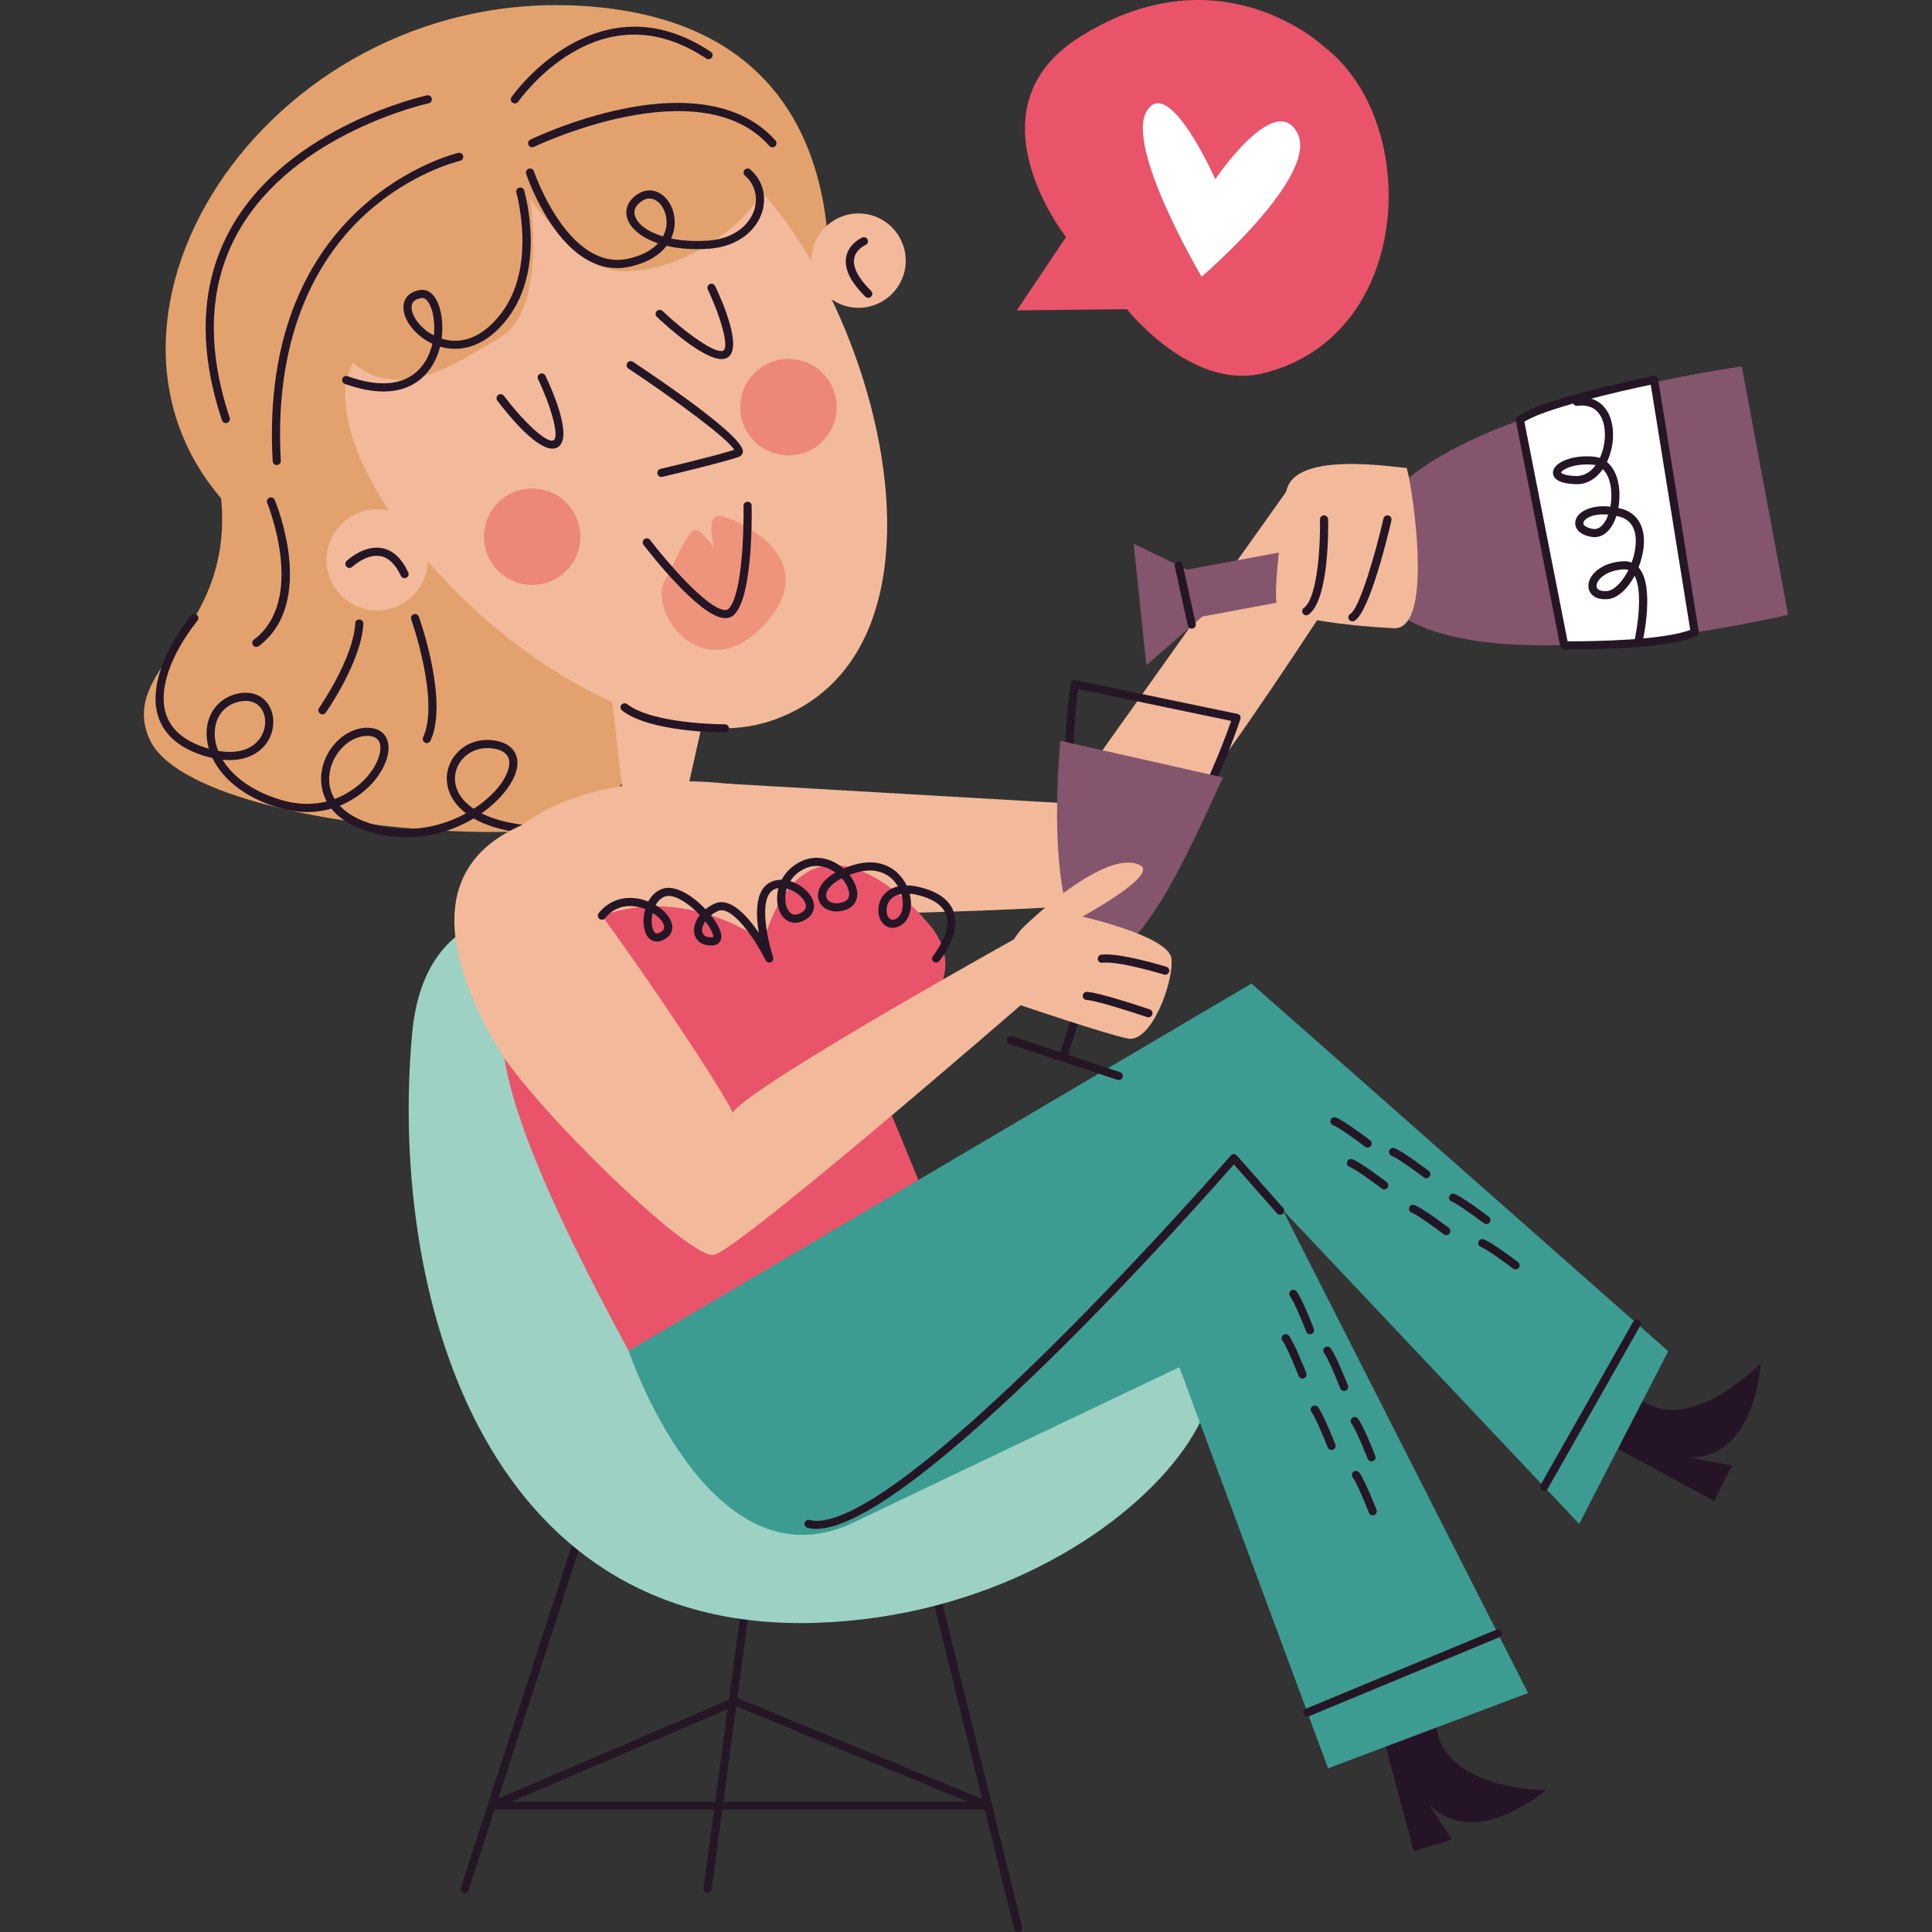 <?xml version="1.0" encoding="UTF-8"?>
<!-- Generator: Adobe Illustrator 25.1.0, SVG Export Plug-In . SVG Version: 6.00 Build 0)  -->
<svg xmlns="http://www.w3.org/2000/svg" xmlns:xlink="http://www.w3.org/1999/xlink" version="1.1" id="Capa_1" x="0px" y="0px" viewBox="0 0 500 500" style="enable-background:new 0 0 500 500;" xml:space="preserve" width="512" height="512">
<rect x="0" y="0" width="500" height="500" fill="#333333" stroke="none"/>
<g>
	<g>
		<path style="fill:#E9546A;" d="M342.845,12.255c0,0-26.719-25.632-63.297-2.756c-29.845,18.665-3.666,51.846-3.666,51.846    l-12.711,18.967l28.464-0.292c0,0,16.541,20.92,34.833,16.67C365.827,87.543,368.075,31.731,342.845,12.255z"/>
		<path style="fill:#FFFFFF;" d="M310.976,71.609c0,0,30.541-26.115,24.786-37.181s-21.246,11.951-21.246,11.951    s-11.951-27.001-17.705-17.705S310.976,71.609,310.976,71.609z"/>
	</g>
	<g>
		<g>
			<path style="fill:#251626;" d="M120.261,489.92c0.445,0,0.858-0.284,1.002-0.729l32.617-100.593     c0.179-0.554-0.123-1.148-0.677-1.327c-0.562-0.179-1.15,0.126-1.327,0.677l-32.617,100.593     c-0.179,0.554,0.123,1.148,0.677,1.327C120.045,489.903,120.154,489.92,120.261,489.92z"/>
			<path style="fill:#251626;" d="M263.492,500c0.082,0,0.167-0.01,0.253-0.031c0.564-0.14,0.91-0.71,0.77-1.276L238.1,391.574     c-0.138-0.564-0.694-0.908-1.276-0.77c-0.564,0.14-0.91,0.71-0.77,1.276l26.414,107.119C262.586,499.679,263.018,500,263.492,500     z"/>
			<path style="fill:#251626;" d="M127.248,468.369h128.444c0.582,0,1.054-0.471,1.054-1.054c0-0.582-0.471-1.054-1.054-1.054     H127.248c-0.582,0-1.054,0.471-1.054,1.054C126.194,467.897,126.666,468.369,127.248,468.369z"/>
			<path style="fill:#251626;" d="M183.114,489.92c0.519,0,0.971-0.385,1.041-0.914l13.048-97.039     c0.078-0.576-0.327-1.107-0.903-1.183c-0.56-0.105-1.105,0.325-1.183,0.903l-13.048,97.039c-0.078,0.576,0.327,1.107,0.903,1.183     C183.02,489.918,183.067,489.92,183.114,489.92z"/>
			<path style="fill:#251626;" d="M255.692,468.369c0.414,0,0.807-0.245,0.973-0.652c0.222-0.537-0.033-1.155-0.572-1.375     l-65.424-26.968c-0.543-0.224-1.155,0.033-1.375,0.572c-0.222,0.537,0.033,1.155,0.572,1.375l65.424,26.968     C255.422,468.344,255.558,468.369,255.692,468.369z"/>
			<path style="fill:#251626;" d="M127.248,468.369c0.138,0,0.28-0.027,0.414-0.084l63.02-26.968     c0.535-0.23,0.784-0.848,0.556-1.383c-0.228-0.537-0.854-0.786-1.383-0.556l-63.02,26.968c-0.535,0.23-0.784,0.848-0.556,1.383     C126.45,468.13,126.841,468.369,127.248,468.369z"/>
		</g>
		<path style="fill:#F2BA9B;" d="M188.232,202.816l87.344,5.052l60.464-85.083l17.525,17.919c0,0-56.89,91.045-70.624,93.155    c-13.734,2.11-89.456,3.362-89.456,3.362L188.232,202.816z"/>
		<path style="fill:#E3A26D;" d="M166.917,162.277c0,0,7.606,44.315-15.304,50.758s-103.875-0.627-113.022-21.949    s31.789-29.046,14.661-79.889C46.454,91.017,172.58,139.843,166.917,162.277z"/>
		<path style="fill:#251626;" d="M98.677,216.013c-6.833-1.367-10.722-3.974-12.908-6.736c-3.719,1.078-8.32,1.354-13.743-0.274    c-9.098-2.727-14.585-7.701-17.038-12.817c-0.51-0.115-1.035-0.249-1.578-0.405c-6.693-1.93-10.891-5.429-12.48-10.393    c-2.188-6.837,1.002-16.587,8.535-26.081c0.362-0.459,1.025-0.533,1.48-0.171c0.457,0.362,0.533,1.025,0.171,1.48    c-7.094,8.944-10.15,17.962-8.178,24.13c1.362,4.254,5.081,7.285,11.058,9.01c0.021,0.006,0.039,0.012,0.06,0.016    c-0.48-1.613-0.663-3.208-0.572-4.717c0.305-5.017,3.636-8.798,8.485-9.631c3.315-0.566,6.077,0.578,7.621,3.136    c1.786,2.957,1.443,7.1-0.836,10.072c-1.202,1.568-4.454,4.659-11.152,3.986c2.498,4.139,7.376,8.071,15.032,10.368    c4.653,1.395,8.642,1.264,11.916,0.432c-1.634-3.054-1.539-5.999-1.362-7.396c0.852-6.662,6.588-12,12.358-11.669    c2.245,0.128,3.881,1.177,4.608,2.951c1.21,2.961-0.344,7.563-3.869,11.449c-1.171,1.292-4.003,4.015-8.343,5.773    c2.352,2.533,6.151,4.421,11.15,5.421c8.08,1.613,15.67-0.257,21.504-3.455c-2.527-1.93-3.733-3.988-4.309-5.505    c-1.301-3.418-0.636-7.119,1.778-9.897c2.603-2.996,6.629-4.233,10.78-3.283c3.844,0.871,5.672,3.575,4.892,7.23    c-0.743,3.48-4.062,7.905-9.119,11.449c2.78,1.397,6.316,2.406,10.451,2.941c12.235,1.597,22.508-3.447,27.48-13.465    c3.879-7.82,3.138-16.47-1.846-21.525c-0.407-0.414-0.403-1.08,0.012-1.49c0.41-0.407,1.076-0.403,1.49,0.012    c5.614,5.692,6.512,15.314,2.231,23.941c-4.161,8.384-14.138,16.635-29.639,14.618c-5.515-0.714-9.434-2.101-12.218-3.709    c-4.748,2.844-10.716,4.857-17.357,4.857C103.1,216.665,100.912,216.459,98.677,216.013z M119.652,196.47    c-1.895,2.184-2.42,5.087-1.399,7.767c0.737,1.939,2.219,3.649,4.332,5.069c5.007-3.225,8.374-7.37,9.088-10.71    c0.537-2.523-0.572-4.116-3.297-4.735c-0.759-0.171-1.511-0.255-2.245-0.255C123.593,193.605,121.27,194.61,119.652,196.47z     M85.275,200.29c-0.305,2.387,0.165,4.575,1.329,6.487c4.254-1.576,7.005-4.217,8.117-5.439c2.898-3.194,4.361-7.077,3.478-9.234    c-0.414-1.01-1.348-1.564-2.776-1.646c-0.132-0.008-0.263-0.01-0.395-0.01C90.459,190.446,85.961,194.937,85.275,200.29z     M62.324,181.502c-3.91,0.671-6.493,3.614-6.738,7.68c-0.101,1.634,0.181,3.383,0.875,5.145c4.717,0.809,8.508-0.226,10.617-2.978    c1.764-2.301,2.054-5.466,0.706-7.701c-0.893-1.48-2.361-2.26-4.204-2.26C63.178,181.389,62.759,181.426,62.324,181.502z"/>
		<path style="fill:#E3A26D;" d="M211.569,95.961c0,0,22.986-87.754-58.803-94.287S13.413,81.715,58.933,130.891    C93.656,168.402,229.727,175.499,211.569,95.961z"/>
		<path style="fill:#9CD1C3;" d="M204.287,256.813c0,0-91.775-54.163-97.655,10.901s17.084,155.088,104.505,152.274    s137.877-84.612,74.48-81.482S245.355,274.343,204.287,256.813z"/>
		<path style="fill:#F2BA9B;" d="M256.784,330.855c0,0-52.199-13.205-34.591-111.374c2.641-14.722-58.884-27.152-87.024-5.994    c-22.396,16.84-2.056,73.258,27.526,136.113L256.784,330.855z"/>
		<path style="fill:#F2BA9B;" d="M154.856,149.042l6.385,57.203l-23.52,16.997c0,0,17.388,13.533,37.582,13.975    c20.194,0.441,34.679-31.113,34.679-31.113l-32.038-1.844l8.281-36.974L154.856,149.042z"/>
		<path style="fill:#F2BA9B;" d="M89.595,98.353c0,0,20.678-66.612,79.46-65.008c43.979,1.2,93.017,129.816,31.809,152.737    C157.478,202.329,84.435,133.307,89.595,98.353z"/>
		<path style="fill:#251626;" d="M171.16,123.438c0.08,0,0.161-0.008,0.243-0.029c0.628-0.148,15.423-3.649,19.755-5.151    c0.622-0.216,1.021-0.689,1.099-1.299c0.447-3.519-17.635-16.129-28.452-23.329c-0.48-0.323-1.14-0.196-1.461,0.292    c-0.323,0.486-0.191,1.138,0.292,1.461c12.57,8.368,25.783,18.209,27.378,21.035c-4.758,1.548-18.948,4.906-19.096,4.941    c-0.566,0.134-0.916,0.702-0.782,1.268C170.248,123.111,170.682,123.438,171.16,123.438z"/>
		<path style="fill:#251626;" d="M142.963,116.107c0.434,0,0.842-0.086,1.214-0.276c4.365-2.198-1.206-14.793-3.017-18.6    c-0.249-0.525-0.881-0.747-1.404-0.498c-0.525,0.249-0.749,0.877-0.498,1.404c3.231,6.798,5.657,14.964,3.972,15.814    c-1.805,0.903-8.084-5.233-12.838-11.531c-0.352-0.469-1.015-0.556-1.476-0.208c-0.465,0.352-0.558,1.013-0.208,1.476    C131.043,106.778,138.462,116.107,142.963,116.107z"/>
		<path style="fill:#251626;" d="M186.753,92.926c0.502,0,0.955-0.091,1.348-0.29c4.365-2.198-1.206-14.793-3.017-18.6    c-0.249-0.525-0.881-0.749-1.404-0.498c-0.525,0.249-0.749,0.877-0.498,1.404c3.231,6.798,5.657,14.964,3.972,15.814    c-1.935,0.945-9.652-4.577-15.709-10.278c-0.424-0.399-1.091-0.379-1.49,0.045c-0.399,0.424-0.379,1.091,0.045,1.49    C172.899,84.741,181.993,92.924,186.753,92.926z"/>
		<circle style="fill:#F2BA9B;" cx="97.615" cy="144.906" r="13.089"/>
		<circle style="fill:#F2BA9B;" cx="222.193" cy="67.451" r="12.208"/>
		<path style="fill:#251626;" d="M104.694,149.628c0.15,0,0.3-0.031,0.445-0.099c0.527-0.245,0.757-0.873,0.51-1.399    c-1.692-3.634-3.966-5.744-6.763-6.271c-4.719-0.889-9,3.145-9.181,3.318c-0.42,0.401-0.434,1.066-0.035,1.488    c0.403,0.422,1.068,0.438,1.49,0.037c0.035-0.033,3.698-3.459,7.343-2.77c2.087,0.397,3.848,2.109,5.236,5.087    C103.919,149.404,104.297,149.628,104.694,149.628z"/>
		<path style="fill:#251626;" d="M224.696,77.082c0.274,0,0.545-0.105,0.751-0.315c0.407-0.416,0.403-1.083-0.012-1.49    c-3.291-3.233-4.801-6.141-4.369-8.409c0.455-2.389,2.898-3.447,2.922-3.457c0.537-0.226,0.788-0.846,0.562-1.381    c-0.228-0.539-0.85-0.782-1.381-0.562c-0.144,0.062-3.509,1.521-4.174,5.005c-0.578,3.036,1.091,6.505,4.962,10.306    C224.163,76.981,224.429,77.082,224.696,77.082z"/>
		<circle style="fill:#ED8777;" cx="137.722" cy="138.898" r="12.478"/>
		<circle style="fill:#ED8777;" cx="204.053" cy="105.37" r="12.478"/>
		<path style="fill:#251426;" d="M409.942,370.214l33.654,18.256l4.616-9.201l-11.638-2.2c0,0,16.235,3.094,19.166-24.371    c0,0-25.9,27.374-38.423,0.018L409.942,370.214z"/>
		<path style="fill:#251426;" d="M355.976,442.114l9.878,36.99l9.856-2.973l-6.403-9.964c0,0,8.914,13.918,30.875-2.836    c0,0-37.685,0.01-26.427-27.891L355.976,442.114z"/>
		<g>
			<path style="fill:#84556C;" d="M450.775,94.833l11.985,64.271c0,0-102.986,24.567-109.09-12.911     C347.565,108.716,450.775,94.833,450.775,94.833z"/>
			
				<rect x="297.743" y="142.081" transform="matrix(0.983 -0.183 0.183 0.983 -21.511 64.115)" style="fill:#84556C;" width="76.595" height="12.654"/>
			<path style="fill:#E9546A;" d="M303.949,149.366"/>
			<polygon style="fill:#84556C;" points="293.398,140.704 296.671,172.173 311.278,159.461 309.212,148.384    "/>
			<g>
				<path style="fill:#FFFFFF;" d="M438.603,163.671l-10.524-65.36c0,0-29.69,6.021-34.727,10.42l11.466,58.28      C404.818,167.01,430.542,167.369,438.603,163.671z"/>
				<path style="fill:#251626;" d="M404.804,168.064c-0.498-0.006-0.924-0.362-1.019-0.85l-11.467-58.28      c-0.074-0.37,0.056-0.749,0.34-0.998c5.188-4.53,33.988-10.409,35.21-10.658c0.28-0.058,0.572,0.004,0.809,0.167      c0.237,0.163,0.395,0.416,0.44,0.7l10.525,65.362c0.076,0.467-0.169,0.928-0.601,1.124c-6.777,3.11-24.898,3.445-32.374,3.445      C405.487,168.074,404.804,168.064,404.804,168.064z M427.214,99.563c-8.576,1.786-27.931,6.308-32.704,9.601l11.177,56.799      c0.27,0.002,0.597,0.004,0.98,0.004c5.526,0,23.595-0.22,30.763-2.947L427.214,99.563z"/>
			</g>
			<g>
				<path style="fill:#FFFFFF;" d="M423.958,166.385c0,0,4.722-20.671-3.971-20.076c-8.693,0.595-10.39,8.216-4.01,7.698      c6.38-0.518,13.464-18.722,3.336-21.342c-10.127-2.62-13.991,4.18-7.186,5.258c6.805,1.078,8.913-17.934,0.22-18.701      c-8.693-0.768-13.772,4.883-4.264,5.028c9.508,0.145,12.595-21.859,0-20.281"/>
				<path style="fill:#251626;" d="M423.723,167.411c-0.568-0.13-0.922-0.694-0.792-1.262c0.817-3.581,2.303-13.179,0.099-17.123      c-1.758,3.272-4.291,5.814-6.968,6.03c-2.754,0.243-3.96-0.903-4.433-1.597c-0.702-1.025-0.739-2.367-0.103-3.68      c0.957-1.976,3.663-4.2,8.39-4.523c0.852-0.062,1.64,0.058,2.348,0.34c0.533-1.434,0.901-2.951,1.029-4.425      c0.247-2.85-0.29-6.462-4.244-7.485c-0.247-0.064-0.488-0.121-0.726-0.175c-0.408,1.274-0.967,2.42-1.669,3.326      c-1.272,1.648-2.943,2.4-4.69,2.126c-2.972-0.471-3.877-1.869-4.151-2.661c-0.362-1.041-0.074-2.177,0.79-3.118      c1.241-1.344,4.038-2.515,8.164-2.064c0.484-2.624,0.309-5.581-0.632-7.73c-0.358-0.819-0.801-1.48-1.327-1.98      c-1.729,2.496-4.085,3.892-6.633,3.892c-0.035,0-0.07,0-0.107,0c-3.256-0.049-5.25-0.724-5.923-2.004      c-0.368-0.7-0.3-1.521,0.185-2.251c1.179-1.77,5.03-3.328,10.111-2.875c0.558,0.049,1.093,0.167,1.597,0.346      c1.762-3.789,1.762-8.617-0.068-11.282c-1.233-1.797-3.155-2.548-5.754-2.221c-0.56,0.08-1.105-0.335-1.177-0.914      c-0.072-0.578,0.337-1.105,0.914-1.177c4.268-0.535,6.575,1.399,7.755,3.12c2.278,3.317,2.323,9.018,0.169,13.515      c0.901,0.735,1.644,1.741,2.19,2.988c1.101,2.515,1.317,5.888,0.766,8.919c0.245,0.056,0.492,0.115,0.745,0.179      c4.137,1.07,6.256,4.608,5.816,9.708c-0.154,1.788-0.632,3.69-1.346,5.489c0.035,0.041,0.072,0.082,0.109,0.123      c4.081,4.775,1.175,18.145,0.829,19.654c-0.111,0.488-0.545,0.819-1.027,0.819C423.882,167.438,423.801,167.43,423.723,167.411z       M420.06,147.36c-3.832,0.261-5.97,1.961-6.637,3.338c-0.298,0.615-0.319,1.187-0.056,1.572      c0.364,0.537,1.284,0.788,2.525,0.687c1.891-0.154,4.034-2.439,5.534-5.431C421.027,147.379,420.574,147.317,420.06,147.36z       M410.153,134.615c-0.189,0.204-0.486,0.607-0.35,0.996c0.156,0.449,0.891,1.017,2.49,1.27c0.978,0.158,1.889-0.29,2.694-1.332      c0.502-0.648,0.916-1.459,1.237-2.367C413.225,132.907,411.081,133.606,410.153,134.615z M412.256,120.271      c-5.081-0.451-8.152,1.393-8.246,2.046c0.004,0.008,0.554,0.825,4.091,0.879c2.204-0.029,3.857-1.432,4.851-2.809      C412.729,120.33,412.497,120.291,412.256,120.271z"/>
			</g>
		</g>
		<path style="fill:#F2BA9B;" d="M332.801,128.769c0,0-3.814,25.225-2.175,28.215c1.639,2.99,18.79,5.073,30.094,5.602    c11.304,0.529,3.851-41.943,3.244-41.539C363.357,121.451,332.313,115.551,332.801,128.769z"/>
		<polygon style="fill:#3D9C91;" points="343.716,457.637 281.261,289.228 309.656,269.209 395.458,438.149   "/>
		<path style="fill:#3D9C91;" d="M162.695,349.6c0,0,20.924,62.339,58.298,44.374c16.623-7.99,103.695-49.417,103.695-49.417    L311.9,313.861L162.695,349.6z"/>
		<path style="fill:#E3A26D;" d="M152.766,16.617c0,0,55.232,8.916,47.309,28.141c-7.923,19.225-36.573,31.093-47.309,22.693    c-10.736-8.399-15.593-16.113-15.593-16.113s4.59,28.649-7.621,35.925c-12.212,7.276-30.385,20.161-42.899,1.074    S82.823,0.861,152.766,16.617z"/>
		<path style="fill:#EF947C;" d="M172.792,149.042c0,0,5.298-11.818,6.929-11.955c1.631-0.136,5.055,4.605,5.055,4.605    s-2.371-8.693,1.581-8.166c3.951,0.527,27.525,10.851,11.448,28.185S166.207,157.149,172.792,149.042z"/>
		<path style="fill:#251626;" d="M187.694,159.976c0.903,0,1.696-0.307,2.303-0.893c4.847-4.686,4.577-25.818,4.53-28.211    c-0.012-0.58-0.397-1.004-1.074-1.033c-0.582,0.012-1.043,0.492-1.033,1.074c0.121,6.25-0.34,23.225-3.888,26.655    c-0.15,0.146-0.414,0.342-0.99,0.294c-4.711-0.35-15.54-13.204-19.316-18.129c-0.356-0.461-1.017-0.552-1.478-0.193    c-0.461,0.354-0.547,1.015-0.193,1.478c1.447,1.887,14.334,18.462,20.831,18.946C187.49,159.971,187.593,159.976,187.694,159.976z    "/>
		<path style="fill:#251626;" d="M187.494,189.561c0.047,0,0.082,0,0.103,0c0.582-0.002,1.052-0.477,1.05-1.058    s-0.473-1.05-1.054-1.05c-0.004-0.002-0.006-0.002-0.027,0c-0.739,0-18.6-0.064-25.28-5.231c-0.455-0.356-1.117-0.276-1.478,0.189    c-0.356,0.459-0.272,1.122,0.189,1.478C168.155,189.428,185.817,189.561,187.494,189.561z"/>
		<path style="fill:#251626;" d="M136.172,44.997c-0.183-0.552,0.113-1.148,0.665-1.332c0.547-0.183,1.15,0.111,1.334,0.663    c0.091,0.265,9.09,26.404,24.797,22.539c3.68-0.91,5.943-2.379,7.337-3.896c-4.396-1.49-7.172-3.91-7.969-6.45    c-0.774-2.465,0.323-4.873,2.933-6.439c1.916-1.15,4.069-1.085,5.898,0.187c2.583,1.79,3.935,5.499,3.287,9.018    c-0.128,0.696-0.362,1.535-0.782,2.435c2.7,0.56,5.917,0.794,9.566,0.552c7.045-0.477,10.784-4.379,11.936-7.872    c1.099-3.332,0.191-6.756-2.371-8.936c-0.442-0.377-0.496-1.043-0.119-1.486c0.377-0.445,1.043-0.494,1.486-0.119    c3.227,2.747,4.379,7.038,3.007,11.2c-1.369,4.145-5.709,8.767-13.795,9.317c-4.172,0.28-7.812-0.037-10.854-0.766    c-1.566,2.06-4.297,4.126-9.053,5.301c-1.309,0.323-2.568,0.473-3.785,0.473C144.523,69.387,136.532,46.07,136.172,44.997z     M166.35,51.89c-1.251,0.751-2.616,2.056-2.004,4.003c0.648,2.066,3.188,4.079,7.23,5.299c0.453-0.848,0.687-1.642,0.805-2.286    c0.56-3.046-0.79-5.779-2.414-6.905c-0.475-0.329-1.117-0.63-1.881-0.63C167.56,51.371,166.976,51.515,166.35,51.89z"/>
		<path style="fill:#251626;" d="M89.239,99.345c-0.547-0.198-0.831-0.801-0.636-1.348c0.195-0.547,0.798-0.829,1.348-0.636    c8.528,3.064,15.083,2.284,18.954-2.254c1.517-1.776,2.476-3.935,2.996-6.139c-4.593-2.136-7.894-6.53-7.456-10.051    c0.263-2.109,1.867-3.525,4.398-3.883c1.622-0.224,3.062,0.685,4.102,2.577c1.229,2.237,1.891,6.063,1.344,10.029    c3.513,1.107,9.461,1.235,15.427-6.565c9.31-12.167,3.972-31.008,3.916-31.197c-0.163-0.558,0.158-1.142,0.718-1.305    c0.566-0.167,1.142,0.156,1.305,0.714c0.239,0.813,5.699,20.045-4.264,33.068c-6.738,8.806-13.77,8.448-17.499,7.361    c-0.597,2.402-1.677,4.762-3.383,6.761c-2.103,2.463-5.606,4.84-11.286,4.84C96.446,101.317,93.147,100.749,89.239,99.345z     M109.14,77.121c-1.585,0.224-2.461,0.916-2.603,2.056c-0.274,2.202,1.986,5.684,5.738,7.627c0.358-3.231-0.154-6.32-1.177-8.178    c-0.387-0.706-1.004-1.517-1.793-1.517C109.249,77.108,109.195,77.112,109.14,77.121z"/>
		<path style="fill:#251626;" d="M66.34,167.428c0.22,0,0.442-0.068,0.632-0.212c14.99-11.255,4.579-36.766,4.128-37.847    c-0.224-0.539-0.848-0.784-1.379-0.568c-0.537,0.224-0.79,0.842-0.568,1.379c0.105,0.249,10.232,25.081-3.445,35.352    c-0.467,0.348-0.56,1.008-0.21,1.474C65.704,167.282,66.021,167.428,66.34,167.428z"/>
		<path style="fill:#251626;" d="M110.459,192.307c0.397,0,0.778-0.226,0.957-0.611c4.7-10.177-2.69-31.201-3.007-32.092    c-0.193-0.545-0.796-0.84-1.346-0.638c-0.547,0.193-0.833,0.796-0.638,1.346c0.074,0.21,7.419,21.103,3.077,30.5    c-0.243,0.529-0.012,1.155,0.514,1.399C110.161,192.276,110.311,192.307,110.459,192.307z"/>
		<path style="fill:#251626;" d="M83.45,184.869c0.331,0,0.659-0.156,0.862-0.449c0.377-0.535,9.197-13.229,9.73-22.984    c0.033-0.58-0.414-1.078-0.994-1.109c-0.646-0.054-1.078,0.414-1.109,0.994c-0.5,9.16-9.263,21.763-9.352,21.889    c-0.335,0.477-0.218,1.134,0.257,1.467C83.03,184.807,83.24,184.869,83.45,184.869z"/>
		<path style="fill:#251626;" d="M71.618,120.361c0.019,0,0.039,0,0.06-0.002c0.58-0.033,1.025-0.529,0.992-1.111    c-1.924-34.383,10.823-53.662,21.856-63.779c11.928-10.942,24.414-13.819,24.537-13.846c0.568-0.128,0.926-0.689,0.801-1.257    c-0.126-0.568-0.683-0.926-1.257-0.801c-0.519,0.115-51.816,12.332-48.04,79.803C70.598,119.927,71.063,120.361,71.618,120.361z"/>
		<path style="fill:#251626;" d="M58.449,109.499c0.111,0,0.222-0.016,0.333-0.054c0.552-0.185,0.85-0.782,0.667-1.334    c-6.19-18.559-5.384-34.856,2.396-48.439c14.519-25.355,48.737-32.86,49.081-32.932c0.57-0.121,0.932-0.679,0.813-1.249    c-0.121-0.57-0.694-0.922-1.249-0.813c-0.354,0.074-35.49,7.783-50.474,33.947c-8.09,14.126-8.952,31.002-2.566,50.153    C57.597,109.219,58.009,109.499,58.449,109.499z"/>
		<path style="fill:#251626;" d="M137.721,38.122c0.156,0,0.313-0.035,0.461-0.107c0.428-0.208,42.963-20.552,60.935-0.249    c0.387,0.44,1.056,0.477,1.486,0.091c0.436-0.385,0.477-1.052,0.091-1.486c-7.913-8.942-21.436-11.803-39.106-8.267    c-13.188,2.64-24.219,7.964-24.328,8.018c-0.523,0.253-0.741,0.885-0.486,1.408C136.956,37.903,137.332,38.122,137.721,38.122z"/>
		<path style="fill:#251626;" d="M133.249,26.764c0.333,0,0.663-0.158,0.866-0.455c0.053-0.076,5.299-7.586,13.924-12.664    c11.428-6.729,23.122-6.218,34.753,1.514c0.482,0.319,1.138,0.192,1.459-0.294c0.323-0.485,0.191-1.139-0.294-1.461    c-29.495-19.606-51.359,11.393-51.578,11.708c-0.329,0.48-0.208,1.136,0.27,1.465C132.833,26.704,133.041,26.764,133.249,26.764z"/>
		<path style="fill:#E9546A;" d="M239.527,238.178c0,0-29.522-35.516-42.004,5.445c0,0-26.438-20.403-54.097,0.002    c-16.624,12.265-25.245,23.952,19.27,105.975l0,0l76.831-39.778l-15.052-36.504C224.474,273.318,256.934,256.593,239.527,238.178z    "/>
		<polygon style="fill:#3D9C91;" points="162.695,349.6 323.878,254.544 431.738,349.689 408.695,394.38 319.315,299.751     226.875,382.725   "/>
		<path style="fill:#251626;" d="M275.21,274.371c0.449,0,0.862-0.286,1.004-0.737l14.328-45.371    c0.175-0.554-0.132-1.146-0.687-1.321c-0.558-0.173-1.146,0.132-1.321,0.687l-14.328,45.371c-0.175,0.554,0.132,1.146,0.687,1.321    C274.998,274.355,275.105,274.371,275.21,274.371z"/>
		<path style="fill:#251626;" d="M289.538,279.523c0.442,0,0.854-0.28,1-0.722c0.183-0.552-0.115-1.148-0.669-1.332l-27.923-9.261    c-0.552-0.189-1.148,0.117-1.332,0.669s0.115,1.148,0.669,1.332l27.923,9.261C289.315,279.506,289.429,279.523,289.538,279.523z"/>
		<path style="fill:#251626;" d="M286.79,229.964c-16.431-7.652-9.994-51.219-9.712-53.07c0.043-0.286,0.202-0.541,0.44-0.708    c0.237-0.165,0.529-0.22,0.817-0.165l41.897,8.736c0.294,0.062,0.547,0.245,0.698,0.506s0.181,0.572,0.086,0.858    c-0.609,1.823-15.073,44.681-30.522,44.681C289.231,230.804,287.984,230.522,286.79,229.964z M279.009,178.314    c-0.897,6.847-4.995,43.376,8.67,49.74c6.339,2.947,13.984-4.394,22.202-20.738c4.414-8.786,7.668-17.672,8.749-20.74    L279.009,178.314z"/>
		<path style="fill:#84556C;" d="M316.481,201.194l-42.059-9.483c0,0-4.643,44.767,7.627,54.25    C292.489,254.031,306.858,222.469,316.481,201.194z"/>
		<path style="fill:#F2BA9B;" d="M265.822,239.03c0,0,20.203-19.548,29.198-15.141c5.076,2.487-14.92,13.332-14.92,13.332    s22.359,5.027,23.062,10.833c0.702,5.806-5.141,21.984-11.326,20.708s-28.143-8.772-28.143-8.772S255.547,248.054,265.822,239.03z    "/>
		<path style="fill:#F2BA9B;" d="M262.451,243.078c0,0-77.154,42.928-72.801,45.696s-49.276-77.523-54.481-75.286    c-26.165,11.242-18.58,36.949-6.406,57.607c8.895,15.094,49.578,54.883,55.969,53.68c6.391-1.203,80.297-65.384,80.297-65.384    L262.451,243.078z"/>
		<path style="fill:#251626;" d="M211.251,395.674c24.663,0,99.004-83.981,108.068-94.326l11.187,12.696    c0.383,0.432,1.048,0.477,1.488,0.093c0.436-0.385,0.477-1.05,0.093-1.488l-11.982-13.595c-0.2-0.226-0.488-0.356-0.79-0.356    c-0.002,0-0.002,0-0.004,0c-0.303,0-0.591,0.134-0.79,0.362c-0.22,0.251-22.148,25.414-46.538,49.513    c-40.468,39.991-56.305,46.426-62.45,44.788c-0.568-0.154-1.14,0.185-1.29,0.747c-0.15,0.562,0.185,1.14,0.747,1.29    C209.687,395.583,210.445,395.674,211.251,395.674z"/>
		<path style="fill:#251626;" d="M308.426,162.698c0.074,0,0.15-0.008,0.226-0.025c0.568-0.126,0.928-0.687,0.803-1.255    l-3.361-15.274c-0.126-0.566-0.681-0.926-1.255-0.803c-0.568,0.126-0.928,0.687-0.803,1.255l3.361,15.274    C307.506,162.363,307.94,162.698,308.426,162.698z"/>
		<path style="fill:#251626;" d="M338.055,159.243c0.22,0,0.44-0.068,0.628-0.208c5.324-3.953,5.079-22.525,5.034-24.63    c-0.012-0.582-0.533-1.035-1.076-1.031c-0.582,0.012-1.043,0.494-1.031,1.076c0.117,5.417-0.41,20.09-4.182,22.893    c-0.467,0.348-0.566,1.006-0.218,1.474C337.415,159.097,337.734,159.243,338.055,159.243z"/>
		<path style="fill:#251626;" d="M350.008,160.828c0.189,0,0.381-0.049,0.552-0.156c3.921-2.414,8.639-22.086,9.547-26.007    c0.132-0.566-0.222-1.132-0.79-1.264c-0.56-0.134-1.132,0.222-1.264,0.79c-2.021,8.742-6.143,23.175-8.596,24.686    c-0.496,0.305-0.65,0.955-0.346,1.449C349.31,160.651,349.656,160.828,350.008,160.828z"/>
		<path style="fill:#251626;" d="M301.556,252.267c0.449,0,0.866-0.29,1.006-0.741c0.173-0.556-0.138-1.146-0.694-1.319    c-0.492-0.15-12.095-3.727-16.851-3.138c-0.578,0.072-0.988,0.599-0.916,1.175c0.072,0.576,0.615,0.99,1.175,0.916    c4.322-0.519,15.851,3.025,15.966,3.06C301.348,252.252,301.453,252.267,301.556,252.267z"/>
		<path style="fill:#251626;" d="M297.216,263.281c0.44,0,0.85-0.278,0.998-0.718c0.185-0.552-0.111-1.148-0.663-1.334    c-1.379-0.465-13.546-4.53-16.291-4.53c-0.582,0-1.054,0.471-1.054,1.054c0,0.582,0.471,1.054,1.054,1.054    c1.819,0,10.337,2.642,15.62,4.419C296.992,263.262,297.105,263.281,297.216,263.281z"/>
		<path style="fill:#251626;" d="M338.359,444.247c0.136,0,0.272-0.025,0.403-0.08l49.273-20.452c0.537-0.224,0.792-0.84,0.57-1.377    c-0.224-0.539-0.842-0.794-1.377-0.57l-49.273,20.452c-0.537,0.224-0.792,0.84-0.57,1.377    C337.555,444.002,337.946,444.247,338.359,444.247z"/>
		<path style="fill:#251626;" d="M399.63,385.837c0.366,0,0.722-0.191,0.916-0.533l23.98-42.263c0.288-0.506,0.111-1.15-0.395-1.436    c-0.504-0.292-1.148-0.111-1.436,0.395l-23.98,42.263c-0.288,0.506-0.111,1.15,0.395,1.436    C399.274,385.793,399.453,385.837,399.63,385.837z"/>
		<path style="fill:#251626;" d="M198.142,248.525c-2.908-5.797-8.831-14.375-12.352-12.743c-0.685,0.319-1.288,0.7-1.805,1.115    c1.455,1.815,3.262,4.581,2.533,6.409c-0.191,0.482-0.724,1.299-2.151,1.369c-2.428,0.126-4.157-0.971-4.637-2.912    c-0.354-1.428,0.084-3.285,1.385-4.96c-2.885-3.052-6.742-5.581-8.991-4.799c-1.091,0.383-1.893,1.231-2.449,2.243    c2.276,1.338,3.931,3.219,4.256,5.054c0.251,1.424-0.303,2.682-1.56,3.542c-1.838,1.262-3.165,0.819-3.797,0.447    c-1.793-1.062-2.198-3.787-1.978-5.983c0.066-0.659,0.193-1.348,0.391-2.033c-0.451-0.179-0.924-0.335-1.412-0.461    c-2.089-0.533-6.024-0.875-8.975,2.813c-0.364,0.457-1.033,0.525-1.482,0.165c-0.455-0.364-0.527-1.027-0.165-1.482    c2.698-3.367,6.761-4.655,11.142-3.538c0.574,0.148,1.136,0.331,1.677,0.545c0.784-1.465,1.972-2.714,3.655-3.301    c3.359-1.175,7.934,1.914,11.084,5.199c0.025,0.027,0.051,0.053,0.082,0.086c0.654-0.533,1.422-1.017,2.305-1.428    c3.968-1.85,8.427,3.046,11.48,7.526c-0.759-4.565-0.903-10.068,2.039-12.465c1.058-0.862,2.41-1.253,3.875-1.257    c1.052-2.015,2.766-3.676,4.97-4.735c3.328-1.595,7.067-1.15,10.269,1.22c0.265,0.196,0.521,0.401,0.766,0.615    c0.829-0.35,1.729-0.669,2.692-0.953c7.197-2.124,11.731,1.367,13.642,5.328c1.358,0,2.976,0.245,4.894,0.854    c4.058,1.29,6.551,3.433,7.405,6.367c1.655,5.686-3.626,12.087-3.851,12.356c-0.372,0.451-1.037,0.504-1.484,0.134    c-0.447-0.372-0.506-1.037-0.134-1.484c0.047-0.058,4.787-5.818,3.443-10.422c-0.646-2.216-2.671-3.879-6.018-4.943    c-1.253-0.399-2.418-0.638-3.472-0.72c0.961,3.715-0.111,7.207-2.727,8.438c-1.572,0.741-3.151,0.457-4.217-0.774    c-1.482-1.71-1.539-4.725-0.13-6.863c0.531-0.807,1.727-2.146,4.038-2.696c-1.737-2.982-5.283-5.184-10.794-3.554    c-0.624,0.183-1.196,0.375-1.723,0.572c1.455,1.846,2.214,3.958,1.947,5.717c-0.241,1.572-1.262,2.747-2.877,3.309    c-2.274,0.788-4.48,0.506-5.904-0.761c-1.111-0.99-1.554-2.418-1.218-3.916c0.416-1.858,1.957-3.571,4.394-4.964    c-1.262-0.916-4.423-2.696-8.028-0.959c-1.552,0.743-2.801,1.854-3.659,3.2c0.407,0.121,0.815,0.276,1.225,0.461    c2.828,1.284,4.855,3.7,4.931,5.878c0.031,0.895-0.245,2.575-2.451,3.766c-1.618,0.875-3.239,0.893-4.556,0.053    c-1.731-1.103-2.704-3.519-2.535-6.304c0.041-0.708,0.152-1.397,0.327-2.062c-0.65,0.101-1.233,0.344-1.71,0.733    c-3.42,2.789-0.918,13.332,0.338,17.16c0.171,0.523-0.091,1.091-0.601,1.301c-0.132,0.056-0.268,0.08-0.401,0.08    C198.698,249.107,198.327,248.893,198.142,248.525z M184.563,242.524c0.165-0.358-0.319-1.891-2.031-4.079    c-0.685,1.004-0.949,2.031-0.755,2.813c0.305,1.231,1.671,1.338,2.488,1.313c0.196-0.01,0.282-0.047,0.296-0.047    C184.561,242.524,184.561,242.524,184.563,242.524z M168.694,237.515c-0.208,2.083,0.338,3.595,0.955,3.962    c0.44,0.259,1.076-0.06,1.533-0.37c0.572-0.393,0.78-0.836,0.673-1.439c-0.183-1.041-1.292-2.365-2.945-3.414    C168.805,236.685,168.733,237.111,168.694,237.515z M230.105,233.253c-0.978,1.484-0.809,3.435-0.037,4.324    c0.436,0.506,1.004,0.589,1.727,0.249c1.72-0.811,2.326-3.628,1.453-6.456C231.848,231.608,230.772,232.24,230.105,233.253z     M203.236,232.022c-0.117,1.961,0.51,3.729,1.564,4.4c0.669,0.428,1.484,0.381,2.42-0.128c1.387-0.751,1.358-1.57,1.35-1.84    c-0.049-1.364-1.638-3.097-3.696-4.032c-0.426-0.193-0.848-0.342-1.259-0.449C203.406,230.629,203.277,231.314,203.236,232.022z     M213.869,231.226c-0.167,0.741,0.035,1.41,0.564,1.881c0.831,0.743,2.286,0.877,3.811,0.344c0.877-0.305,1.362-0.84,1.484-1.634    c0.198-1.294-0.564-3.036-1.879-4.523C214.659,228.921,214.003,230.631,213.869,231.226z"/>
		<path style="fill:#251626;" d="M384.664,316.779c0.317,0,0.632-0.144,0.84-0.418c0.352-0.463,0.261-1.124-0.204-1.476    c-0.706-0.535-6.952-5.244-8.901-5.906c-0.56-0.185-1.15,0.109-1.338,0.659c-0.187,0.552,0.109,1.15,0.661,1.338    c1.225,0.416,5.744,3.649,8.306,5.59C384.218,316.709,384.442,316.779,384.664,316.779z"/>
		<path style="fill:#251626;" d="M374.296,319.654c0.317,0,0.632-0.144,0.84-0.418c0.352-0.463,0.261-1.124-0.204-1.476    c-0.706-0.535-6.952-5.244-8.901-5.906c-0.56-0.179-1.15,0.109-1.338,0.659c-0.187,0.552,0.109,1.15,0.661,1.338    c1.225,0.416,5.744,3.649,8.306,5.59C373.85,319.584,374.074,319.654,374.296,319.654z"/>
		<path style="fill:#251626;" d="M369.127,304.937c0.317,0,0.632-0.144,0.84-0.418c0.352-0.463,0.261-1.124-0.204-1.476    c-0.706-0.535-6.952-5.244-8.901-5.909c-0.552-0.181-1.148,0.107-1.338,0.659c-0.187,0.552,0.107,1.15,0.659,1.338    c1.225,0.416,5.746,3.651,8.308,5.592C368.68,304.867,368.904,304.937,369.127,304.937z"/>
		<path style="fill:#251626;" d="M358.244,307.812c0.317,0,0.632-0.144,0.84-0.418c0.352-0.463,0.261-1.124-0.204-1.476    c-0.706-0.535-6.952-5.246-8.901-5.909c-0.56-0.181-1.15,0.109-1.338,0.659c-0.187,0.552,0.109,1.15,0.661,1.338    c1.225,0.416,5.744,3.651,8.306,5.592C357.797,307.742,358.022,307.812,358.244,307.812z"/>
		<path style="fill:#251626;" d="M353.941,296.991c0.317,0,0.632-0.144,0.84-0.418c0.352-0.463,0.261-1.124-0.204-1.476    c-0.706-0.535-6.952-5.244-8.901-5.906c-0.554-0.183-1.152,0.107-1.338,0.659c-0.187,0.552,0.109,1.15,0.659,1.338    c1.227,0.416,5.746,3.649,8.308,5.59C353.494,296.921,353.718,296.991,353.941,296.991z"/>
		<path style="fill:#251626;" d="M392.221,328.528c0.317,0,0.632-0.144,0.84-0.418c0.352-0.463,0.261-1.124-0.204-1.476    c-0.706-0.535-6.952-5.246-8.901-5.909c-0.562-0.183-1.148,0.109-1.338,0.659c-0.187,0.552,0.109,1.15,0.661,1.338    c1.224,0.416,5.744,3.651,8.306,5.592C391.775,328.458,391.999,328.528,392.221,328.528z"/>
		<path style="fill:#251626;" d="M354.937,378.204c0.128,0,0.259-0.023,0.385-0.072c0.541-0.214,0.809-0.825,0.597-1.367    c-0.323-0.825-3.198-8.1-4.513-9.683c-0.377-0.445-1.039-0.502-1.486-0.136c-0.447,0.372-0.506,1.037-0.136,1.486    c0.829,0.994,2.999,6.11,4.172,9.103C354.12,377.95,354.517,378.204,354.937,378.204z"/>
		<path style="fill:#251626;" d="M344.591,375.248c0.128,0,0.259-0.023,0.385-0.072c0.541-0.214,0.809-0.825,0.597-1.366    c-0.323-0.825-3.198-8.102-4.515-9.683c-0.375-0.447-1.039-0.504-1.484-0.134c-0.447,0.372-0.506,1.037-0.134,1.484    c0.827,0.992,2.996,6.11,4.17,9.103C343.772,374.995,344.171,375.248,344.591,375.248z"/>
		<path style="fill:#251626;" d="M347.857,359.994c0.128,0,0.259-0.023,0.385-0.072c0.541-0.214,0.809-0.825,0.597-1.366    c-0.323-0.825-3.198-8.1-4.517-9.683c-0.375-0.447-1.039-0.506-1.484-0.134c-0.447,0.372-0.506,1.037-0.134,1.484    c0.827,0.994,2.998,6.11,4.172,9.103C347.04,359.741,347.437,359.994,347.857,359.994z"/>
		<path style="fill:#251626;" d="M337.071,356.772c0.128,0,0.257-0.023,0.385-0.072c0.541-0.212,0.809-0.825,0.597-1.367    c-0.323-0.825-3.196-8.102-4.515-9.685c-0.375-0.447-1.039-0.504-1.484-0.134c-0.447,0.372-0.506,1.037-0.134,1.484    c0.827,0.994,2.996,6.112,4.17,9.105C336.252,356.518,336.651,356.772,337.071,356.772z"/>
		<path style="fill:#251626;" d="M339.045,345.294c0.128,0,0.257-0.023,0.385-0.072c0.541-0.214,0.809-0.825,0.597-1.367    c-0.323-0.823-3.196-8.1-4.515-9.683c-0.372-0.445-1.037-0.506-1.484-0.134c-0.447,0.372-0.506,1.037-0.134,1.484    c0.827,0.994,2.999,6.11,4.169,9.103C338.226,345.041,338.625,345.294,339.045,345.294z"/>
		<path style="fill:#251626;" d="M355.256,392.169c0.128,0,0.257-0.023,0.385-0.072c0.541-0.212,0.809-0.825,0.597-1.367    c-0.323-0.825-3.196-8.102-4.515-9.685c-0.375-0.445-1.037-0.506-1.484-0.134c-0.447,0.372-0.506,1.037-0.134,1.484    c0.827,0.994,2.996,6.112,4.169,9.105C354.437,391.916,354.836,392.169,355.256,392.169z"/>
	</g>
</g>















</svg>

